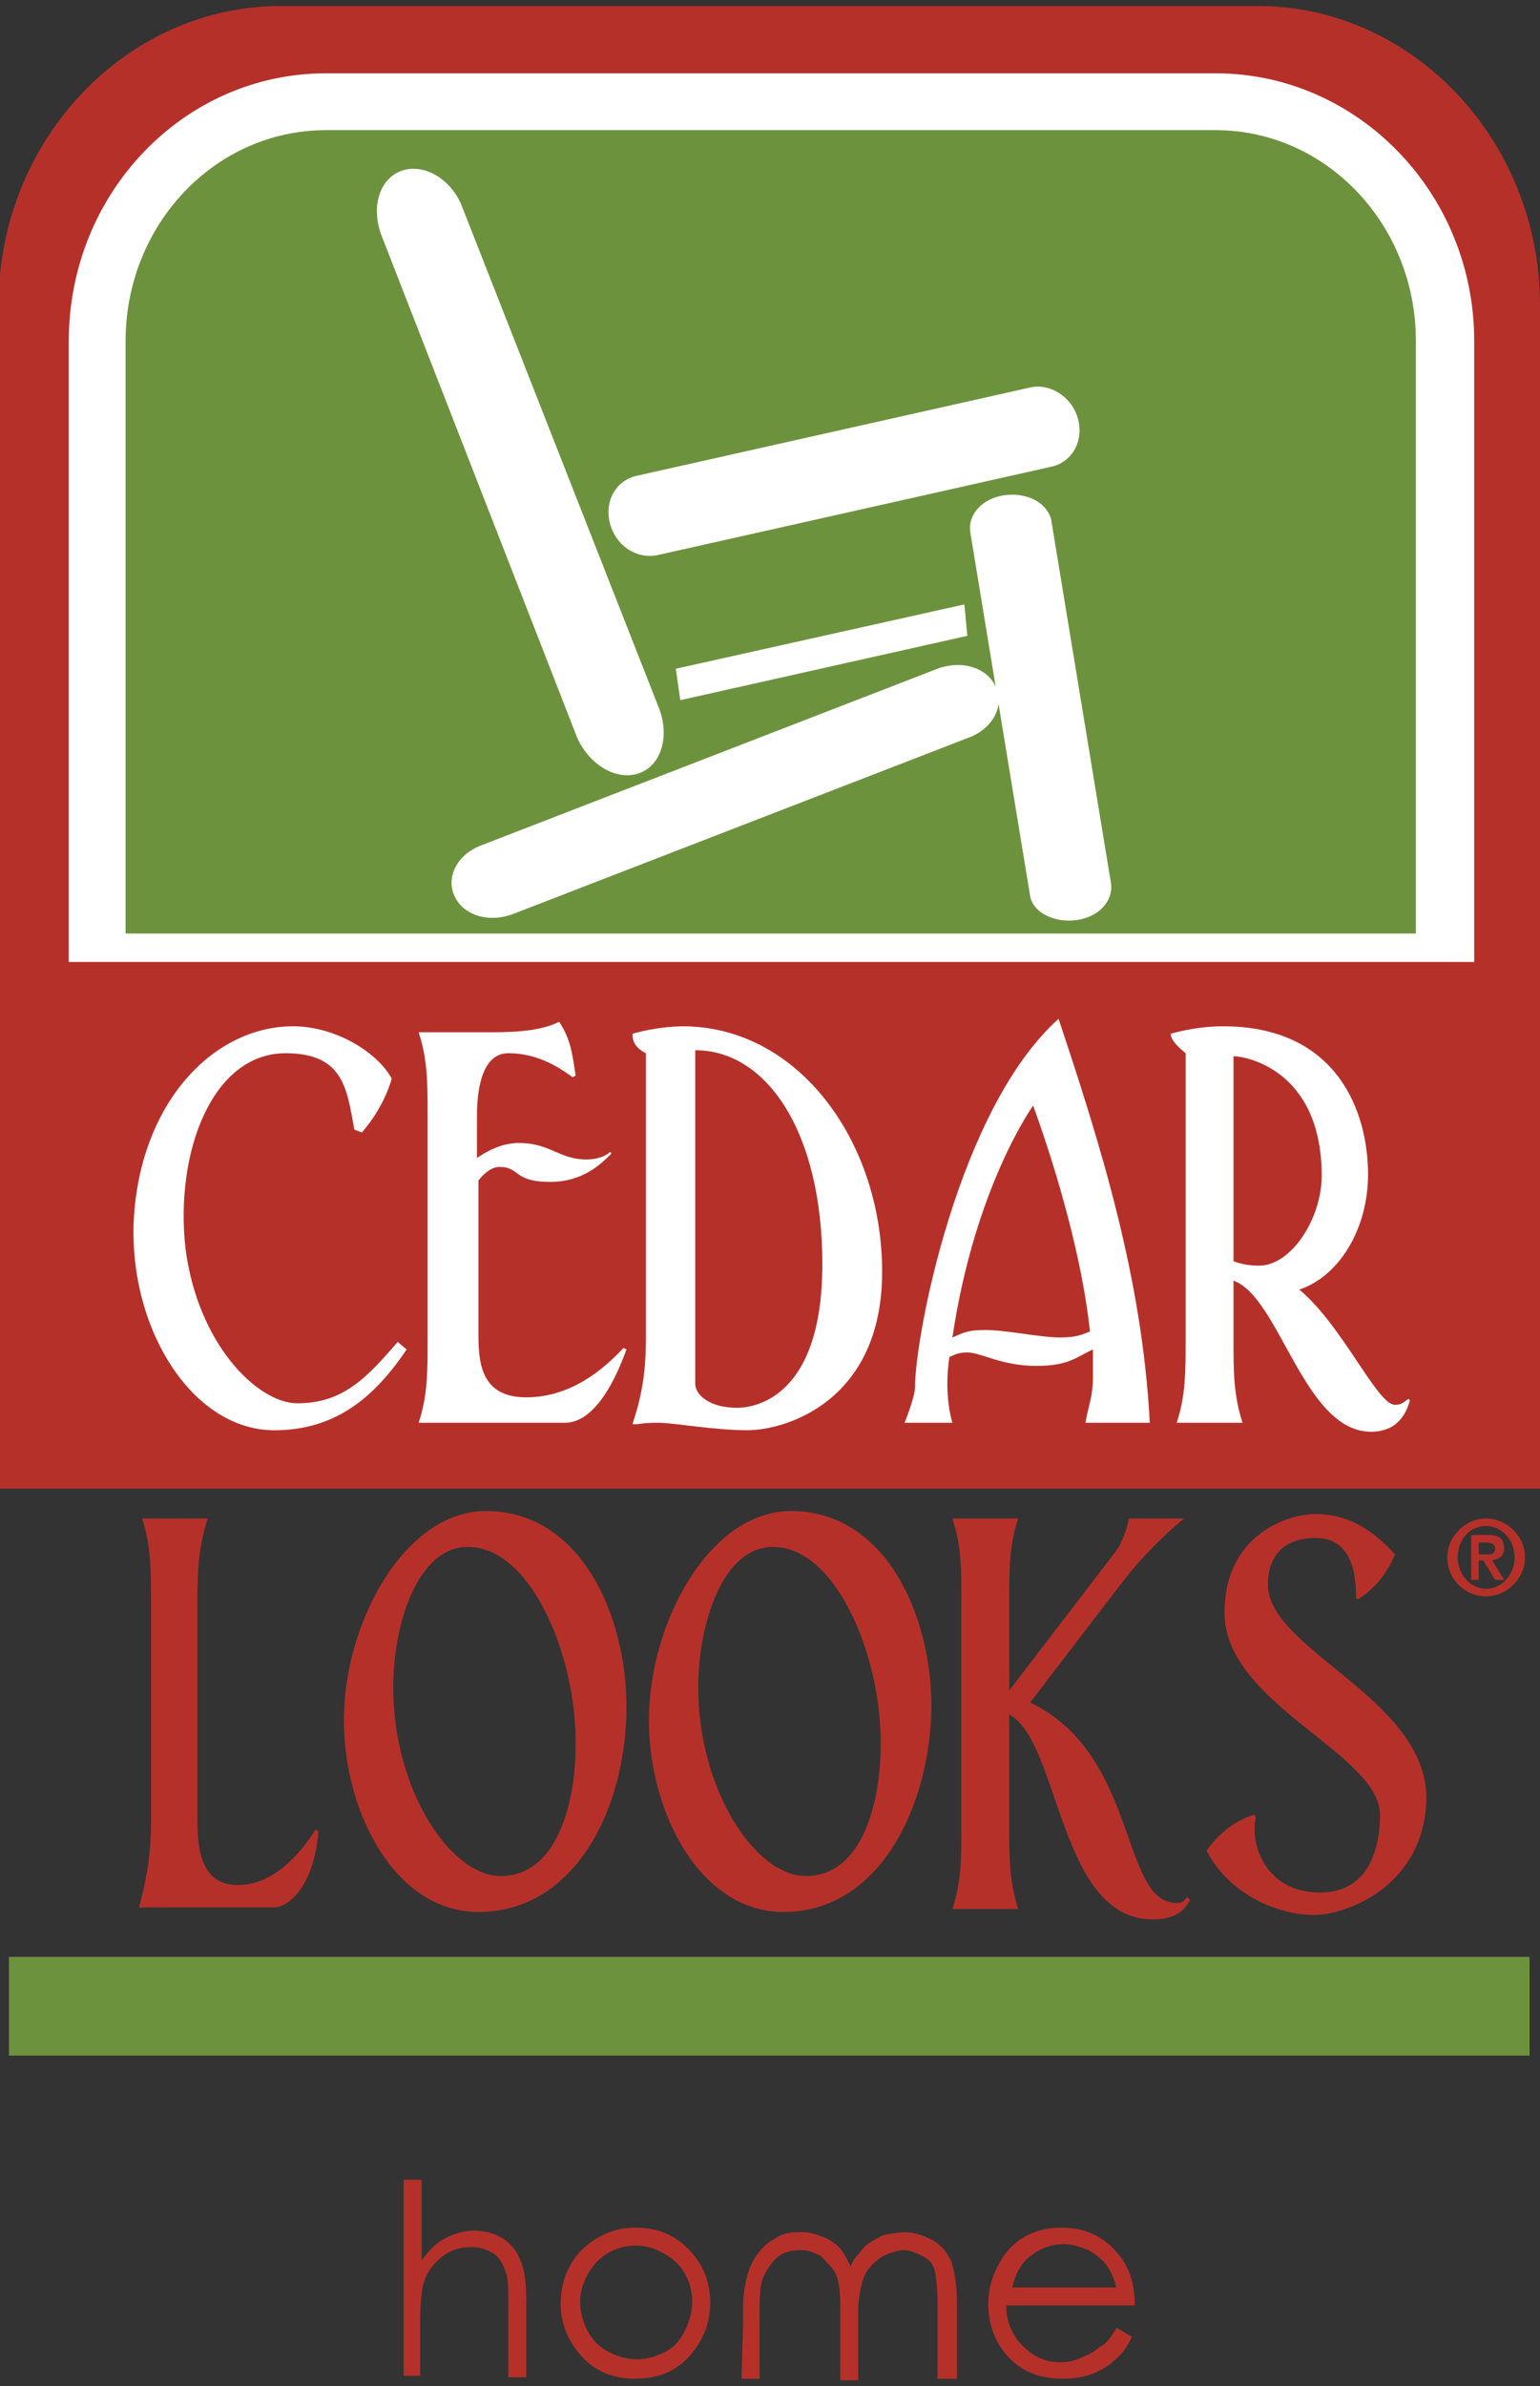 <?xml version="1.0" encoding="utf-8"?>
<!-- Generator: Adobe Illustrator 21.1.0, SVG Export Plug-In . SVG Version: 6.00 Build 0)  -->
<svg version="1.1" id="Calque_1" xmlns="http://www.w3.org/2000/svg" xmlns:xlink="http://www.w3.org/1999/xlink" x="0px" y="0px"
	 viewBox="0 0 103 159.5" style="enable-background:new 0 0 103 159.5;" xml:space="preserve">
<rect x="0" y="0" width="103" height="159.5" fill="#333333" stroke="none"/>
<style type="text/css">
	.st0{fill:#B6302A;}
	.st1{fill:#6D923E;}
	.st2{fill:#6D923E;stroke:#6D923E;stroke-width:1.893;}
	.st3{fill:#FFFFFF;}
</style>
<g>
	<g>
		<g>
			<g>
				<g>
					<g>
						<path class="st0" d="M18.3,127.5h-9c0.5-1.9,0.8-3.5,0.8-5.7v-14.7c0-2.2,0-3.8-0.6-5.6h4.4c-0.6,1.8-0.7,3.4-0.7,5.6v14.6
							c0,2.2,0.4,4.3,2.7,4.3c2.4,0,4.2-2.1,5.2-3.7l0.2,0.1C21,126.1,19.3,127.5,18.3,127.5z"/>
						<path class="st0" d="M32,127.8c-5.6,0-9-6.7-9-12.8c0-6.6,4.1-14,9.5-14c6.3,0,9.4,6.9,9.4,13.1
							C41.9,120.8,38.5,127.8,32,127.8z M31.3,103.4c-3.4,0-5,5.2-5,9.4c0,6.8,3.8,12.6,7.2,12.6c3.8,0,5-5,5-8.7
							C38.6,110.9,35.6,103.4,31.3,103.4z"/>
						<path class="st0" d="M52.4,127.8c-5.6,0-9-6.7-9-12.8c0-6.6,4.1-14,9.5-14c6.3,0,9.4,6.9,9.4,13.1
							C62.2,120.8,58.8,127.8,52.4,127.8z M51.7,103.4c-3.4,0-5,5.2-5,9.4c0,6.8,3.8,12.6,7.2,12.6c3.8,0,5-5,5-8.7
							C59,110.9,56,103.4,51.7,103.4z"/>
						<path class="st0" d="M77.1,128.3c-6.3,0-6.2-11.9-9.6-13.7v7.4c0,2.2,0,3.7,0.6,5.6h-4.4c0.6-1.8,0.6-3.4,0.6-5.6v-14.9
							c0-2.2,0-3.8-0.6-5.6h4.4c-0.6,1.8-0.6,3.4-0.6,5.6v5.9l7.2-9.4c0.6-0.9,0.8-2.1,0.8-2.1h3.7c0,0-2.3,1.8-4.4,4.6l-5.9,7.7
							c7.3,3.5,6,13.4,9.8,13.4c0.5,0,0.5-0.2,0.7-0.4l0.2,0.2C79.4,127.3,79,128.3,77.1,128.3z"/>
						<path class="st0" d="M87.9,128c-2.5,0-5.7-1.4-7.2-4.3c1.4-2,3.2-2.4,3.2-2.4l0.1,0.2c-0.4,1.4,0.4,5,4.3,5c3.6,0,4-3.6,4-5.2
							c0-4.1-10.4-7.4-10.4-13.5c0-5.2,4.2-6.6,6.1-6.6c2.6,0,4.3,1.6,5.3,2.7c-0.9,2.2-2.5,3-2.5,3l-0.1-0.1c0-1.4-0.2-4-2.7-4
							c-2.3,0-3.2,1.4-3.2,3.1c0,4.4,10.6,7.6,10.6,14.3C95.3,126.1,90,128,87.9,128z"/>
					</g>
				</g>
				<rect x="0.6" y="130.8" class="st1" width="101.7" height="6.6"/>
				<g>
					<path class="st0" d="M84.1,0.4H18.8c-10.4,0-18.9,9-18.9,20V74c0,1.1,0,25.5,0,25.5H103c0,0,0-24.4,0-25.5V20.4
						C103,9.4,94.5,0.4,84.1,0.4z"/>
					<g>
						<path class="st2" d="M94.5,22.8c0-7.8-6-14.1-13.4-14.1H21.6C14.2,8.7,8.2,15,8.2,22.8v39.7h86.3V22.8z"/>
					</g>
				</g>
				<g>
					<path class="st3" d="M18.6,95.6C12.7,95.8,8.3,88.3,9,80.8s5.5-12.2,10.6-12.2c2.9,0,5.7,1.8,6.6,3.5c-0.6,2.1-2,3.6-2,3.6
						l-0.5-0.2c-0.5-2.7-0.7-5.1-4.6-5.1c-4.9,0-7.4,6.6-6.7,13c0.8,6.4,4.8,10.4,7.5,10.4c3.1,0,4.7-1.8,6.7-4.1l0.6,0.5
						C25.1,93.3,22.6,95.5,18.6,95.6z"/>
					<path class="st3" d="M37.8,95.1H28c0.6-1.8,0.6-3.4,0.6-5.6V74.6c0-2.2,0-3.8-0.6-5.6h4.4c1.6,0,3.6,0,5-0.7
						c0.8,1.2,0.9,2.3,1.1,3.6L38.3,72c-0.6-0.4-2.1-1.6-4.3-1.6c-1.6,0-2.1,2-2.1,4.2v2.8c0.6-0.4,1.6-1,2.8-1
						c2.1,0,2.7,1.1,4.5,1.1c0.9,0,1.4-0.3,1.6-0.5l0.1,0.1C40.2,77.8,39,79,36.8,79c-2.5,0-2-1-3.4-1c-0.5,0-1,0.4-1.4,0.9v10.4
						c0,2,0.3,4.1,3.2,4.1c3,0,5.2-1.9,6.5-3.3l0.2,0.1C40.6,93.8,39.1,95.1,37.8,95.1z"/>
					<path class="st3" d="M50,95.6c-2.3,0-4.9-0.5-6-0.5s-1,0.1-1.7,0.1c0.6-1.8,0.9-3.4,0.9-5.7V70.4c-0.8-0.4-0.9-0.9-0.9-1.3
						c0,0,1.6-0.5,3.5-0.5C53.5,68.7,59,76.4,59,85C59,93.7,52.5,95.6,50,95.6z M46.5,70.2v22.3c0,0.7,0.9,1.6,2.8,1.6
						c1.2,0,5.7-0.7,5.7-9.6C55,75.7,51.3,70.2,46.5,70.2z"/>
					<path class="st3" d="M72.6,95.1c0.2-1.2,0.5-1.7,0.5-3.1c0-0.5,0-1.3,0-1.8c-1.1,0.5-1.6,1.1-3.8,1.1c-2.3,0-3.7-0.9-4.6-0.9
						c-0.7,0-0.9,0.2-1.2,0.3c-0.4,2.6,0.2,4.4,0.2,4.4h-3.2c0,0,0.7-1.7,0.7-2.4c0-3.4,2.9-18.6,9.6-24.6c2.8,8.4,5.6,17.3,6.1,27
						H72.6z M69.1,73.9c0,0-3.9,5.4-5.4,15.5c0.7-0.3,1-0.5,2.2-0.5c1.4,0,3.7,0.5,5,0.5c1.1,0,1.5-0.2,2-0.4
						C72.4,84.2,70.7,78.3,69.1,73.9z"/>
					<path class="st3" d="M91.7,95.7c-4.5,0-6.1-9-9.2-10.1v3.9c0,2.2,0,3.7,0.6,5.6h-4.4c0.6-1.8,0.6-3.4,0.6-5.6V70.4
						c-0.5-0.4-1-0.9-1-1.3c0,0,1.6-0.5,3.5-0.5c7.7,0,9.7,5.8,9.7,9.9c0,3.6-1.9,6.8-4.6,7.7c2.9,2.4,5.2,7.7,6.4,7.7
						c0.5,0,0.6-0.2,0.9-0.4l0.1,0.1C94.1,94.3,93.6,95.7,91.7,95.7z M82.5,70.6v13.7c0.5,0.2,1.1,0.3,1.7,0.3c2.2,0,4.2-3.2,4.2-6
						C88.4,71.5,83.3,70.6,82.5,70.6z"/>
				</g>
				<g>
					<path class="st3" d="M44.1,47.4c0.7,1.9,0.1,3.8-1.4,4.3l0,0c-1.5,0.5-3.3-0.6-4.1-2.4L25.5,15.7c-0.7-1.9-0.1-3.8,1.4-4.3l0,0
						c1.5-0.5,3.3,0.6,4,2.4L44.1,47.4z"/>
					<path class="st3" d="M72.1,28c0.4,1.5-0.4,2.9-1.8,3.2L44,37.1c-1.4,0.3-2.8-0.6-3.2-2.1l0,0c-0.4-1.5,0.4-2.9,1.8-3.2
						l26.3-5.9C70.2,25.6,71.7,26.5,72.1,28L72.1,28z"/>
					<path class="st3" d="M74.3,59c0.2,1.2-0.8,2.3-2.3,2.5l0,0c-1.5,0.2-2.9-0.5-3.1-1.6l-4-24.3c-0.2-1.2,0.8-2.3,2.3-2.5l0,0
						c1.5-0.2,2.8,0.5,3.1,1.6L74.3,59z"/>
					<path class="st3" d="M34.3,61.1c-1.6,0.6-3.3,0.1-3.9-1.2l0,0c-0.6-1.3,0.2-2.8,1.8-3.4l30.5-11.8c1.6-0.6,3.3-0.1,3.9,1.2l0,0
						c0.6,1.3-0.2,2.8-1.8,3.4L34.3,61.1z"/>
					<g>
						<polygon class="st3" points="45.2,44.7 45.5,46.8 64.7,42.5 64.5,40.4 						"/>
					</g>
				</g>
			</g>
		</g>
		<path class="st3" d="M81.3,4.9H21.8c-9.5,0-17.2,8-17.2,17.9v41.5h94V22.8C98.6,12.9,90.8,4.9,81.3,4.9z M8.4,62.5V22.8
			c0-7.8,6-14.1,13.4-14.1h59.5c7.4,0,13.4,6.3,13.4,14.1v39.6H8.4V62.5z"/>
	</g>
	<g>
		<path class="st0" d="M96.8,104.1c0-1.4,1.2-2.6,2.6-2.6s2.6,1.2,2.6,2.6s-1.2,2.6-2.6,2.6C97.9,106.7,96.8,105.5,96.8,104.1z
			 M101.3,104.1c0-1.2-0.9-2.1-1.9-2.1c-1.1,0-1.9,0.9-1.9,2.1s0.9,2.1,1.9,2.1S101.3,105.3,101.3,104.1z M98.4,102.6h1.1
			c0.7,0,1.1,0.2,1.1,0.9c0,0.5-0.3,0.7-0.8,0.8l0.8,1.3H100l-0.8-1.3h-0.3v1.3h-0.5C98.4,105.6,98.4,102.6,98.4,102.6z M98.9,103.9
			h0.5c0.3,0,0.6,0,0.6-0.4c0-0.3-0.3-0.4-0.6-0.4h-0.5V103.9z"/>
	</g>
	<g>
		<g>
			<path class="st0" d="M27,145.7h1.2v5.4c0.5-0.7,1-1.2,1.6-1.5s1.2-0.5,1.9-0.5c0.7,0,1.4,0.2,1.9,0.5c0.6,0.4,1,0.9,1.2,1.5
				c0.3,0.6,0.4,1.6,0.4,2.9v4.9H34v-4.6c0-1.1,0-1.8-0.1-2.2c-0.2-0.6-0.4-1.1-0.8-1.4c-0.4-0.3-0.9-0.5-1.6-0.5
				c-0.7,0-1.4,0.2-2,0.7s-1,1.1-1.2,1.8c-0.1,0.5-0.2,1.3-0.2,2.6v3.5H27V145.7z"/>
			<path class="st0" d="M42.5,148.9c1.5,0,2.7,0.5,3.7,1.6c0.9,1,1.3,2.1,1.3,3.5c0,1.3-0.5,2.5-1.4,3.5S44,159,42.5,159
				s-2.7-0.5-3.6-1.5c-0.9-1-1.4-2.2-1.4-3.5s0.4-2.5,1.3-3.5C39.8,149.5,41,148.9,42.5,148.9z M42.5,150.1c-1,0-1.9,0.4-2.6,1.1
				c-0.7,0.8-1.1,1.7-1.1,2.7c0,0.7,0.2,1.3,0.5,1.9c0.3,0.6,0.8,1.1,1.4,1.4c0.6,0.3,1.2,0.5,1.9,0.5s1.3-0.2,1.9-0.5
				c0.6-0.3,1-0.8,1.3-1.4c0.3-0.6,0.5-1.3,0.5-1.9c0-1.1-0.4-2-1.1-2.7C44.4,150.5,43.5,150.1,42.5,150.1z"/>
			<path class="st0" d="M49.7,155.3v-1.5c0.1-1.3,0.4-2.3,0.8-2.9c0.4-0.6,0.8-1,1.4-1.3c0.4-0.3,0.9-0.4,1.7-0.4
				c0.5,0,0.9,0.1,1.4,0.3s0.8,0.4,1.1,0.7s0.5,0.7,0.8,1.3c0.1-0.4,0.5-0.8,0.9-1.3c0.2-0.2,0.5-0.4,0.9-0.6
				c0.2-0.2,0.8-0.3,1.7-0.4c0.7,0,1.3,0.2,1.9,0.5c0.6,0.3,1,0.8,1.3,1.4c0.2,0.6,0.4,1.5,0.4,2.7v5.2h-1.3v-5.2
				c0-1-0.1-1.7-0.2-2.1c-0.1-0.4-0.4-0.7-0.8-0.9c-0.4-0.2-0.8-0.4-1.3-0.4c-0.9,0.1-1.8,0.5-2.4,1.4c-0.3,0.4-0.5,1.2-0.6,2.4v4.9
				h-1.2v-4.9c0-1.2-0.1-1.9-0.4-2.4c-0.3-0.4-0.6-0.7-0.9-1c-0.4-0.2-0.8-0.4-1.3-0.4c-0.6,0-1.1,0.1-1.5,0.4
				c-0.4,0.3-0.7,0.7-1,1.3s-0.3,1.5-0.3,2.8v4.1h-1.2L49.7,155.3L49.7,155.3z"/>
			<path class="st0" d="M74.7,155.6l1,0.6c-0.3,0.7-0.7,1.2-1.2,1.6c-0.4,0.4-1,0.7-1.5,0.9c-0.6,0.2-1.2,0.3-1.9,0.3
				c-1.6,0-2.8-0.5-3.7-1.5c-0.9-1-1.3-2.2-1.3-3.5c0-1.2,0.4-2.3,1.1-3.3c0.9-1.2,2.2-1.8,3.8-1.8c1.6,0,2.9,0.6,3.9,1.9
				c0.7,0.9,1,2,1,3.3h-8.6c0,1.1,0.4,2,1.1,2.7s1.5,1.1,2.5,1.1c0.5,0,1-0.1,1.4-0.3c0.5-0.2,0.9-0.4,1.2-0.7
				C74,156.7,74.3,156.2,74.7,155.6z M74.7,153c-0.2-0.7-0.4-1.2-0.7-1.6c-0.3-0.4-0.7-0.7-1.2-1c-0.5-0.2-1.1-0.4-1.6-0.4
				c-0.9,0-1.7,0.3-2.4,0.9c-0.5,0.4-0.9,1.1-1.1,2h7V153z"/>
		</g>
	</g>
</g>
</svg>
